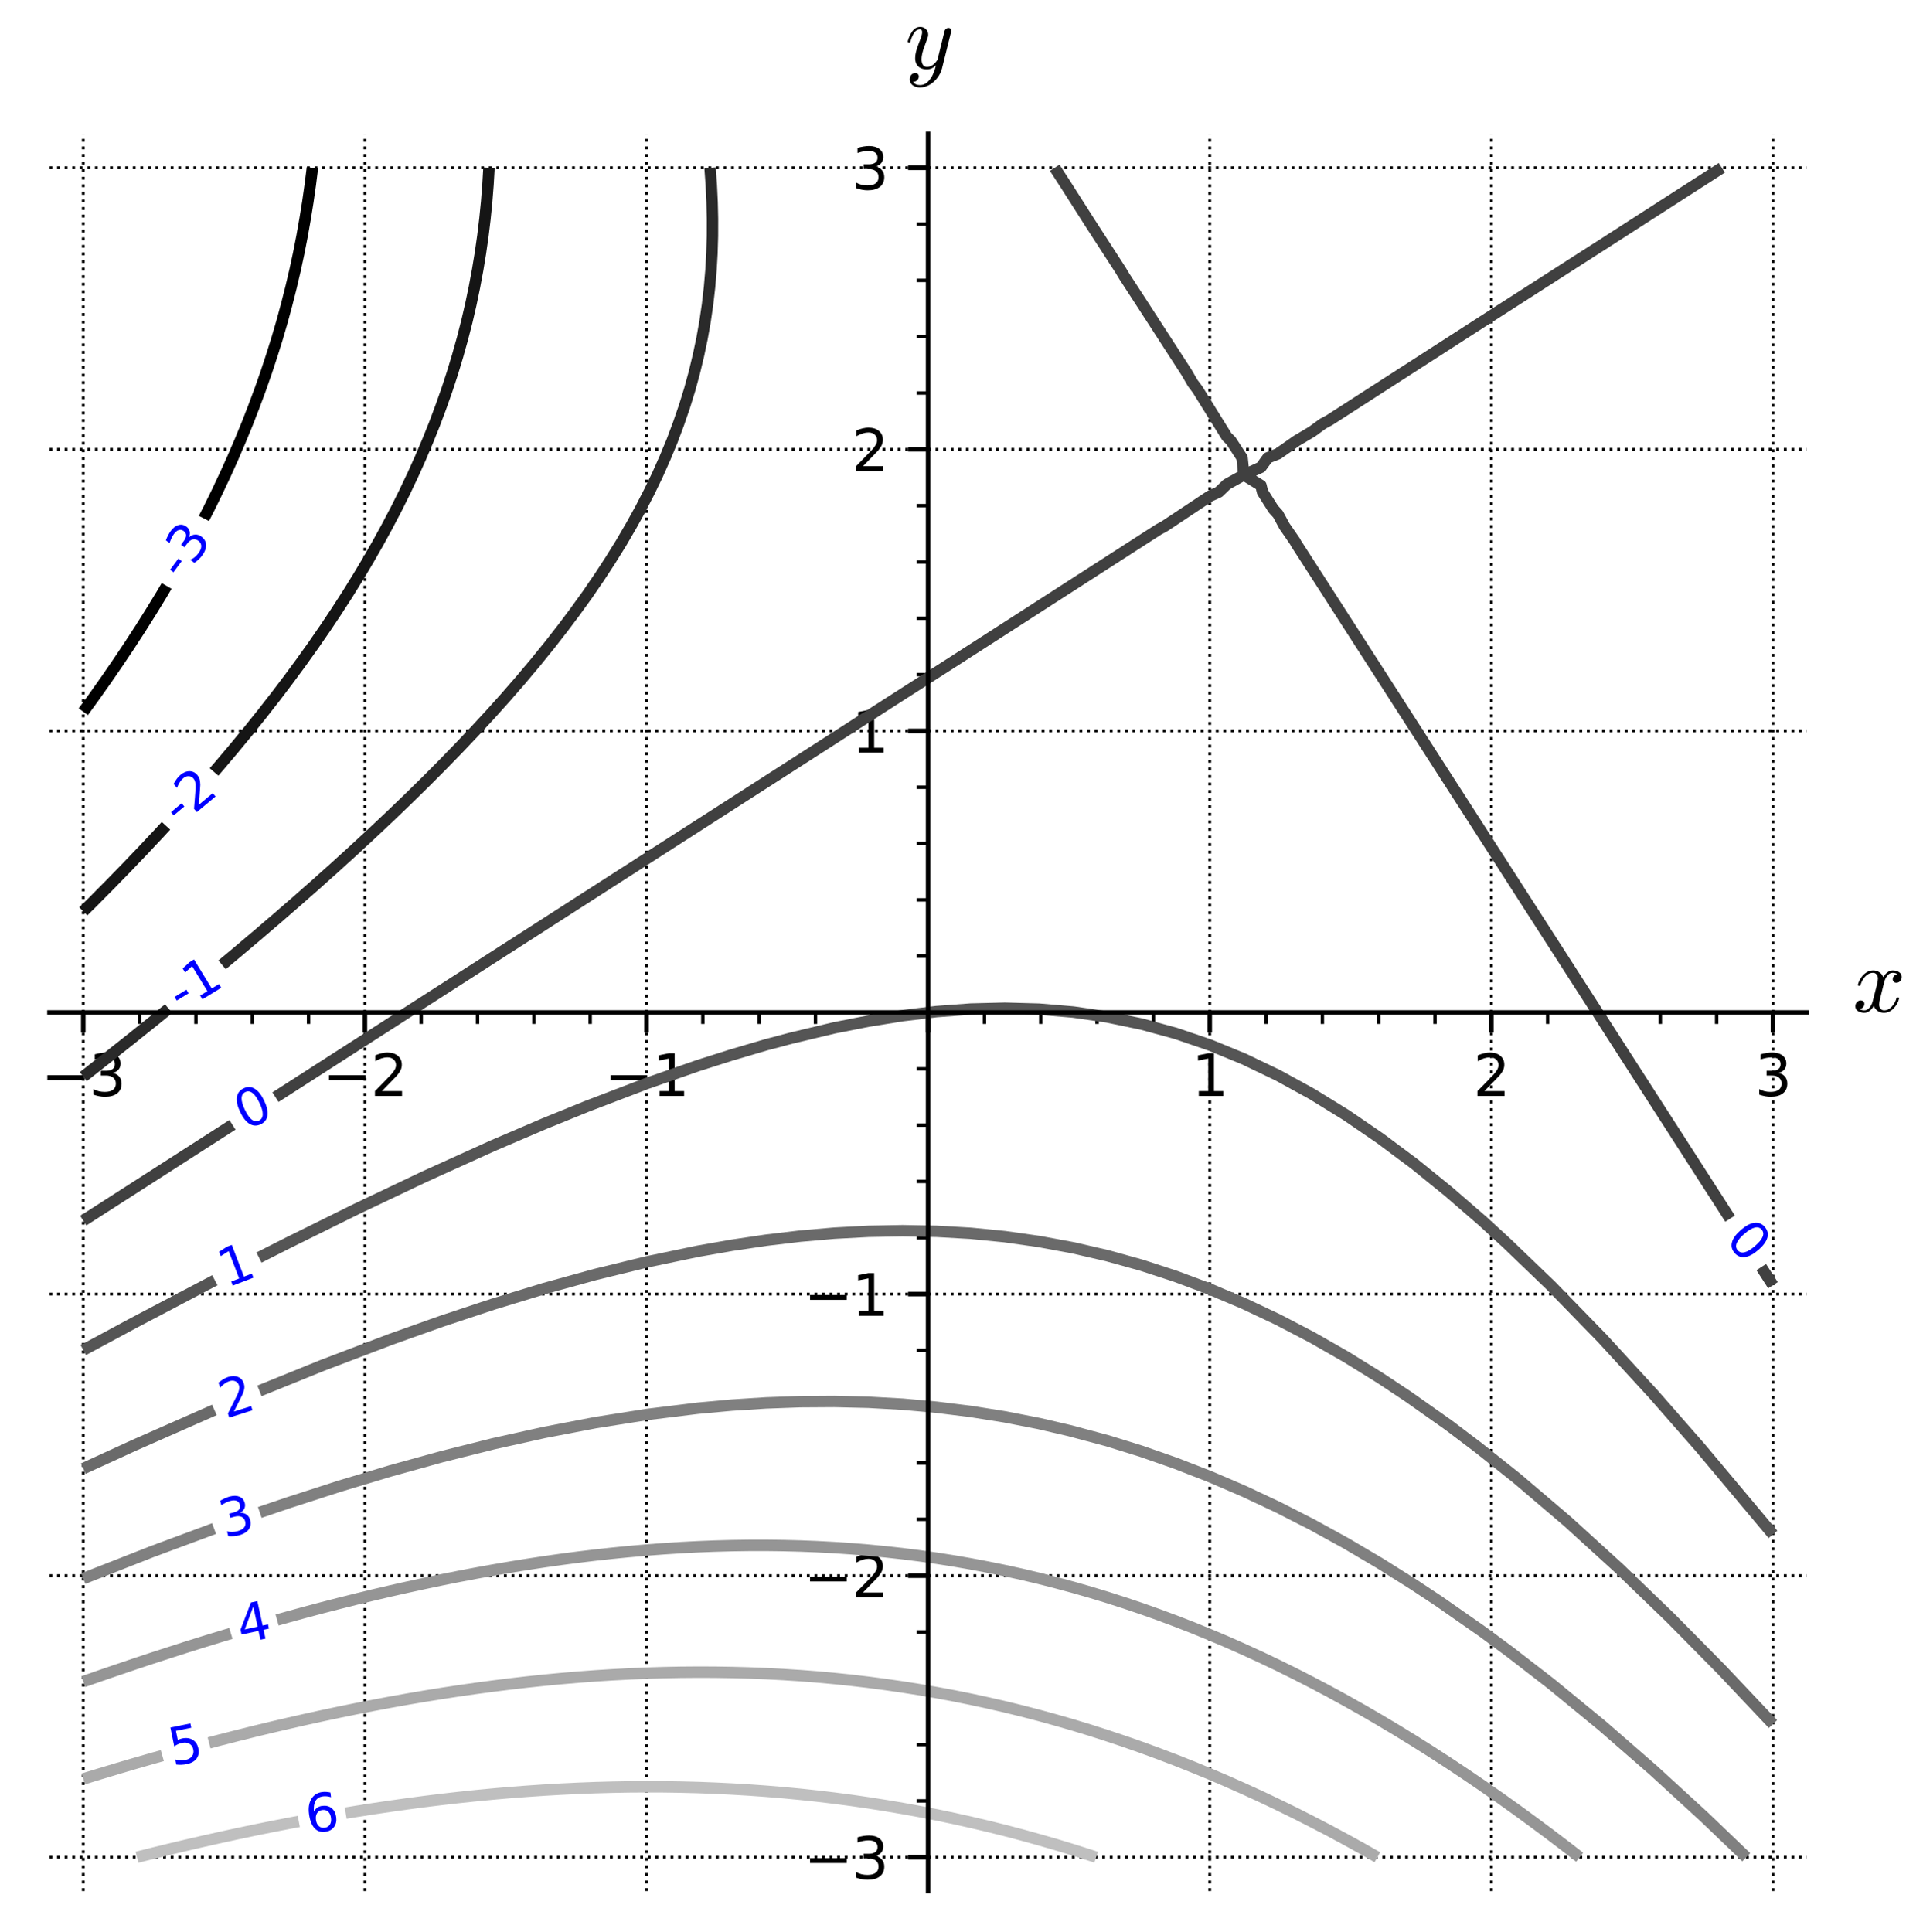 <?xml version="1.0" encoding="utf-8" standalone="no"?>
<!DOCTYPE svg PUBLIC "-//W3C//DTD SVG 1.1//EN"
  "http://www.w3.org/Graphics/SVG/1.1/DTD/svg11.dtd">
<svg xmlns:xlink="http://www.w3.org/1999/xlink" width="336.436pt" height="338.08pt" viewBox="0 0 336.436 338.08" xmlns="http://www.w3.org/2000/svg" version="1.1">
 <defs>
  <style type="text/css">*{stroke-linejoin: round; stroke-linecap: butt}</style>
 </defs>
 <g id="figure_1">
  <g id="patch_1">
   <path d="M 0 338.08 
L 336.436 338.08 
L 336.436 0 
L 0 0 
z
" style="fill: #ffffff"/>
  </g>
  <g id="axes_1">
   <g id="patch_2">
    <path d="M 8.659 330.88 
L 316.096 330.88 
L 316.096 23.442 
L 8.659 23.442 
z
" style="fill: #ffffff"/>
   </g>
   <g id="matplotlib.axis_1">
    <g id="xtick_1">
     <g id="line2d_1">
      <path d="M 14.571 330.88 
L 14.571 23.442 
" clip-path="url(#pca0b64d865)" style="fill: none; stroke-dasharray: 0.5,0.825; stroke-dashoffset: 0; stroke: #000000; stroke-width: 0.5"/>
     </g>
     <g id="line2d_2">
      <defs>
       <path id="me5fbe9d851" d="M 0 0 
L 0 3.5 
" style="stroke: #000000; stroke-width: 0.8"/>
      </defs>
      <g>
       <use xlink:href="#me5fbe9d851" x="14.571" y="177.161" style="stroke: #000000; stroke-width: 0.8"/>
      </g>
     </g>
     <g id="text_1">
      <!-- −3 -->
      <g transform="translate(7.2 191.76) scale(0.1 -0.1)">
       <defs>
        <path id="DejaVuSans-2212" d="M 678 2272 
L 4684 2272 
L 4684 1741 
L 678 1741 
L 678 2272 
z
" transform="scale(0.016)"/>
        <path id="DejaVuSans-33" d="M 2597 2516 
Q 3050 2419 3304 2112 
Q 3559 1806 3559 1356 
Q 3559 666 3084 287 
Q 2609 -91 1734 -91 
Q 1441 -91 1130 -33 
Q 819 25 488 141 
L 488 750 
Q 750 597 1062 519 
Q 1375 441 1716 441 
Q 2309 441 2620 675 
Q 2931 909 2931 1356 
Q 2931 1769 2642 2001 
Q 2353 2234 1838 2234 
L 1294 2234 
L 1294 2753 
L 1863 2753 
Q 2328 2753 2575 2939 
Q 2822 3125 2822 3475 
Q 2822 3834 2567 4026 
Q 2313 4219 1838 4219 
Q 1578 4219 1281 4162 
Q 984 4106 628 3988 
L 628 4550 
Q 988 4650 1302 4700 
Q 1616 4750 1894 4750 
Q 2613 4750 3031 4423 
Q 3450 4097 3450 3541 
Q 3450 3153 3228 2886 
Q 3006 2619 2597 2516 
z
" transform="scale(0.016)"/>
       </defs>
       <use xlink:href="#DejaVuSans-2212"/>
       <use xlink:href="#DejaVuSans-33" transform="translate(83.789 0)"/>
      </g>
     </g>
    </g>
    <g id="xtick_2">
     <g id="line2d_3">
      <path d="M 63.84 330.88 
L 63.84 23.442 
" clip-path="url(#pca0b64d865)" style="fill: none; stroke-dasharray: 0.5,0.825; stroke-dashoffset: 0; stroke: #000000; stroke-width: 0.5"/>
     </g>
     <g id="line2d_4">
      <g>
       <use xlink:href="#me5fbe9d851" x="63.84" y="177.161" style="stroke: #000000; stroke-width: 0.8"/>
      </g>
     </g>
     <g id="text_2">
      <!-- −2 -->
      <g transform="translate(56.469 191.76) scale(0.1 -0.1)">
       <defs>
        <path id="DejaVuSans-32" d="M 1228 531 
L 3431 531 
L 3431 0 
L 469 0 
L 469 531 
Q 828 903 1448 1529 
Q 2069 2156 2228 2338 
Q 2531 2678 2651 2914 
Q 2772 3150 2772 3378 
Q 2772 3750 2511 3984 
Q 2250 4219 1831 4219 
Q 1534 4219 1204 4116 
Q 875 4013 500 3803 
L 500 4441 
Q 881 4594 1212 4672 
Q 1544 4750 1819 4750 
Q 2544 4750 2975 4387 
Q 3406 4025 3406 3419 
Q 3406 3131 3298 2873 
Q 3191 2616 2906 2266 
Q 2828 2175 2409 1742 
Q 1991 1309 1228 531 
z
" transform="scale(0.016)"/>
       </defs>
       <use xlink:href="#DejaVuSans-2212"/>
       <use xlink:href="#DejaVuSans-32" transform="translate(83.789 0)"/>
      </g>
     </g>
    </g>
    <g id="xtick_3">
     <g id="line2d_5">
      <path d="M 113.109 330.88 
L 113.109 23.442 
" clip-path="url(#pca0b64d865)" style="fill: none; stroke-dasharray: 0.5,0.825; stroke-dashoffset: 0; stroke: #000000; stroke-width: 0.5"/>
     </g>
     <g id="line2d_6">
      <g>
       <use xlink:href="#me5fbe9d851" x="113.109" y="177.161" style="stroke: #000000; stroke-width: 0.8"/>
      </g>
     </g>
     <g id="text_3">
      <!-- −1 -->
      <g transform="translate(105.738 191.76) scale(0.1 -0.1)">
       <defs>
        <path id="DejaVuSans-31" d="M 794 531 
L 1825 531 
L 1825 4091 
L 703 3866 
L 703 4441 
L 1819 4666 
L 2450 4666 
L 2450 531 
L 3481 531 
L 3481 0 
L 794 0 
L 794 531 
z
" transform="scale(0.016)"/>
       </defs>
       <use xlink:href="#DejaVuSans-2212"/>
       <use xlink:href="#DejaVuSans-31" transform="translate(83.789 0)"/>
      </g>
     </g>
    </g>
    <g id="xtick_4">
     <g id="line2d_7">
      <path d="M 162.378 330.88 
L 162.378 23.442 
" clip-path="url(#pca0b64d865)" style="fill: none; stroke-dasharray: 0.5,0.825; stroke-dashoffset: 0; stroke: #000000; stroke-width: 0.5"/>
     </g>
     <g id="line2d_8">
      <g>
       <use xlink:href="#me5fbe9d851" x="162.378" y="177.161" style="stroke: #000000; stroke-width: 0.8"/>
      </g>
     </g>
    </g>
    <g id="xtick_5">
     <g id="line2d_9">
      <path d="M 211.646 330.88 
L 211.646 23.442 
" clip-path="url(#pca0b64d865)" style="fill: none; stroke-dasharray: 0.5,0.825; stroke-dashoffset: 0; stroke: #000000; stroke-width: 0.5"/>
     </g>
     <g id="line2d_10">
      <g>
       <use xlink:href="#me5fbe9d851" x="211.646" y="177.161" style="stroke: #000000; stroke-width: 0.8"/>
      </g>
     </g>
     <g id="text_4">
      <!-- 1 -->
      <g transform="translate(208.465 191.76) scale(0.1 -0.1)">
       <use xlink:href="#DejaVuSans-31"/>
      </g>
     </g>
    </g>
    <g id="xtick_6">
     <g id="line2d_11">
      <path d="M 260.915 330.88 
L 260.915 23.442 
" clip-path="url(#pca0b64d865)" style="fill: none; stroke-dasharray: 0.5,0.825; stroke-dashoffset: 0; stroke: #000000; stroke-width: 0.5"/>
     </g>
     <g id="line2d_12">
      <g>
       <use xlink:href="#me5fbe9d851" x="260.915" y="177.161" style="stroke: #000000; stroke-width: 0.8"/>
      </g>
     </g>
     <g id="text_5">
      <!-- 2 -->
      <g transform="translate(257.734 191.76) scale(0.1 -0.1)">
       <use xlink:href="#DejaVuSans-32"/>
      </g>
     </g>
    </g>
    <g id="xtick_7">
     <g id="line2d_13">
      <path d="M 310.184 330.88 
L 310.184 23.442 
" clip-path="url(#pca0b64d865)" style="fill: none; stroke-dasharray: 0.5,0.825; stroke-dashoffset: 0; stroke: #000000; stroke-width: 0.5"/>
     </g>
     <g id="line2d_14">
      <g>
       <use xlink:href="#me5fbe9d851" x="310.184" y="177.161" style="stroke: #000000; stroke-width: 0.8"/>
      </g>
     </g>
     <g id="text_6">
      <!-- 3 -->
      <g transform="translate(307.003 191.76) scale(0.1 -0.1)">
       <use xlink:href="#DejaVuSans-33"/>
      </g>
     </g>
    </g>
    <g id="xtick_8">
     <g id="line2d_15">
      <defs>
       <path id="m662dbbc74a" d="M 0 0 
L 0 2 
" style="stroke: #000000; stroke-width: 0.6"/>
      </defs>
      <g>
       <use xlink:href="#m662dbbc74a" x="24.425" y="177.161" style="stroke: #000000; stroke-width: 0.6"/>
      </g>
     </g>
    </g>
    <g id="xtick_9">
     <g id="line2d_16">
      <g>
       <use xlink:href="#m662dbbc74a" x="34.279" y="177.161" style="stroke: #000000; stroke-width: 0.6"/>
      </g>
     </g>
    </g>
    <g id="xtick_10">
     <g id="line2d_17">
      <g>
       <use xlink:href="#m662dbbc74a" x="44.132" y="177.161" style="stroke: #000000; stroke-width: 0.6"/>
      </g>
     </g>
    </g>
    <g id="xtick_11">
     <g id="line2d_18">
      <g>
       <use xlink:href="#m662dbbc74a" x="53.986" y="177.161" style="stroke: #000000; stroke-width: 0.6"/>
      </g>
     </g>
    </g>
    <g id="xtick_12">
     <g id="line2d_19">
      <g>
       <use xlink:href="#m662dbbc74a" x="73.694" y="177.161" style="stroke: #000000; stroke-width: 0.6"/>
      </g>
     </g>
    </g>
    <g id="xtick_13">
     <g id="line2d_20">
      <g>
       <use xlink:href="#m662dbbc74a" x="83.547" y="177.161" style="stroke: #000000; stroke-width: 0.6"/>
      </g>
     </g>
    </g>
    <g id="xtick_14">
     <g id="line2d_21">
      <g>
       <use xlink:href="#m662dbbc74a" x="93.401" y="177.161" style="stroke: #000000; stroke-width: 0.6"/>
      </g>
     </g>
    </g>
    <g id="xtick_15">
     <g id="line2d_22">
      <g>
       <use xlink:href="#m662dbbc74a" x="103.255" y="177.161" style="stroke: #000000; stroke-width: 0.6"/>
      </g>
     </g>
    </g>
    <g id="xtick_16">
     <g id="line2d_23">
      <g>
       <use xlink:href="#m662dbbc74a" x="122.963" y="177.161" style="stroke: #000000; stroke-width: 0.6"/>
      </g>
     </g>
    </g>
    <g id="xtick_17">
     <g id="line2d_24">
      <g>
       <use xlink:href="#m662dbbc74a" x="132.816" y="177.161" style="stroke: #000000; stroke-width: 0.6"/>
      </g>
     </g>
    </g>
    <g id="xtick_18">
     <g id="line2d_25">
      <g>
       <use xlink:href="#m662dbbc74a" x="142.67" y="177.161" style="stroke: #000000; stroke-width: 0.6"/>
      </g>
     </g>
    </g>
    <g id="xtick_19">
     <g id="line2d_26">
      <g>
       <use xlink:href="#m662dbbc74a" x="152.524" y="177.161" style="stroke: #000000; stroke-width: 0.6"/>
      </g>
     </g>
    </g>
    <g id="xtick_20">
     <g id="line2d_27">
      <g>
       <use xlink:href="#m662dbbc74a" x="172.231" y="177.161" style="stroke: #000000; stroke-width: 0.6"/>
      </g>
     </g>
    </g>
    <g id="xtick_21">
     <g id="line2d_28">
      <g>
       <use xlink:href="#m662dbbc74a" x="182.085" y="177.161" style="stroke: #000000; stroke-width: 0.6"/>
      </g>
     </g>
    </g>
    <g id="xtick_22">
     <g id="line2d_29">
      <g>
       <use xlink:href="#m662dbbc74a" x="191.939" y="177.161" style="stroke: #000000; stroke-width: 0.6"/>
      </g>
     </g>
    </g>
    <g id="xtick_23">
     <g id="line2d_30">
      <g>
       <use xlink:href="#m662dbbc74a" x="201.793" y="177.161" style="stroke: #000000; stroke-width: 0.6"/>
      </g>
     </g>
    </g>
    <g id="xtick_24">
     <g id="line2d_31">
      <g>
       <use xlink:href="#m662dbbc74a" x="221.5" y="177.161" style="stroke: #000000; stroke-width: 0.6"/>
      </g>
     </g>
    </g>
    <g id="xtick_25">
     <g id="line2d_32">
      <g>
       <use xlink:href="#m662dbbc74a" x="231.354" y="177.161" style="stroke: #000000; stroke-width: 0.6"/>
      </g>
     </g>
    </g>
    <g id="xtick_26">
     <g id="line2d_33">
      <g>
       <use xlink:href="#m662dbbc74a" x="241.208" y="177.161" style="stroke: #000000; stroke-width: 0.6"/>
      </g>
     </g>
    </g>
    <g id="xtick_27">
     <g id="line2d_34">
      <g>
       <use xlink:href="#m662dbbc74a" x="251.062" y="177.161" style="stroke: #000000; stroke-width: 0.6"/>
      </g>
     </g>
    </g>
    <g id="xtick_28">
     <g id="line2d_35">
      <g>
       <use xlink:href="#m662dbbc74a" x="270.769" y="177.161" style="stroke: #000000; stroke-width: 0.6"/>
      </g>
     </g>
    </g>
    <g id="xtick_29">
     <g id="line2d_36">
      <g>
       <use xlink:href="#m662dbbc74a" x="280.623" y="177.161" style="stroke: #000000; stroke-width: 0.6"/>
      </g>
     </g>
    </g>
    <g id="xtick_30">
     <g id="line2d_37">
      <g>
       <use xlink:href="#m662dbbc74a" x="290.477" y="177.161" style="stroke: #000000; stroke-width: 0.6"/>
      </g>
     </g>
    </g>
    <g id="xtick_31">
     <g id="line2d_38">
      <g>
       <use xlink:href="#m662dbbc74a" x="300.33" y="177.161" style="stroke: #000000; stroke-width: 0.6"/>
      </g>
     </g>
    </g>
    <g id="text_7">
     <!-- $x$ -->
     <g transform="translate(324.096 177.161) scale(0.16 -0.16)">
      <defs>
       <path id="Cmmi10-78" d="M 500 184 
Q 613 97 819 97 
Q 1019 97 1172 289 
Q 1325 481 1381 709 
L 1672 1844 
Q 1741 2153 1741 2266 
Q 1741 2425 1652 2544 
Q 1563 2663 1403 2663 
Q 1200 2663 1022 2536 
Q 844 2409 722 2214 
Q 600 2019 550 1819 
Q 538 1778 500 1778 
L 422 1778 
Q 372 1778 372 1838 
L 372 1856 
Q 434 2094 584 2320 
Q 734 2547 951 2687 
Q 1169 2828 1416 2828 
Q 1650 2828 1839 2703 
Q 2028 2578 2106 2363 
Q 2216 2559 2386 2693 
Q 2556 2828 2759 2828 
Q 2897 2828 3040 2779 
Q 3184 2731 3275 2631 
Q 3366 2531 3366 2381 
Q 3366 2219 3261 2101 
Q 3156 1984 2994 1984 
Q 2891 1984 2822 2050 
Q 2753 2116 2753 2216 
Q 2753 2350 2845 2451 
Q 2938 2553 3066 2572 
Q 2950 2663 2747 2663 
Q 2541 2663 2389 2472 
Q 2238 2281 2175 2047 
L 1894 916 
Q 1825 659 1825 494 
Q 1825 331 1917 214 
Q 2009 97 2163 97 
Q 2463 97 2698 361 
Q 2934 625 3009 941 
Q 3022 978 3059 978 
L 3138 978 
Q 3163 978 3178 961 
Q 3194 944 3194 922 
Q 3194 916 3188 903 
Q 3097 522 2806 225 
Q 2516 -72 2150 -72 
Q 1916 -72 1727 54 
Q 1538 181 1459 397 
Q 1359 209 1182 68 
Q 1006 -72 806 -72 
Q 669 -72 523 -23 
Q 378 25 287 125 
Q 197 225 197 378 
Q 197 528 301 651 
Q 406 775 563 775 
Q 669 775 741 711 
Q 813 647 813 544 
Q 813 409 723 309 
Q 634 209 500 184 
z
" transform="scale(0.016)"/>
      </defs>
      <use xlink:href="#Cmmi10-78" transform="translate(0 0.812)"/>
     </g>
    </g>
   </g>
   <g id="matplotlib.axis_2">
    <g id="ytick_1">
     <g id="line2d_39">
      <path d="M 8.659 324.968 
L 316.096 324.968 
" clip-path="url(#pca0b64d865)" style="fill: none; stroke-dasharray: 0.5,0.825; stroke-dashoffset: 0; stroke: #000000; stroke-width: 0.5"/>
     </g>
     <g id="line2d_40">
      <defs>
       <path id="mf3cd289abb" d="M 0 0 
L -3.5 0 
" style="stroke: #000000; stroke-width: 0.8"/>
      </defs>
      <g>
       <use xlink:href="#mf3cd289abb" x="162.378" y="324.968" style="stroke: #000000; stroke-width: 0.8"/>
      </g>
     </g>
     <g id="text_8">
      <!-- −3 -->
      <g transform="translate(140.635 328.767) scale(0.1 -0.1)">
       <use xlink:href="#DejaVuSans-2212"/>
       <use xlink:href="#DejaVuSans-33" transform="translate(83.789 0)"/>
      </g>
     </g>
    </g>
    <g id="ytick_2">
     <g id="line2d_41">
      <path d="M 8.659 275.699 
L 316.096 275.699 
" clip-path="url(#pca0b64d865)" style="fill: none; stroke-dasharray: 0.5,0.825; stroke-dashoffset: 0; stroke: #000000; stroke-width: 0.5"/>
     </g>
     <g id="line2d_42">
      <g>
       <use xlink:href="#mf3cd289abb" x="162.378" y="275.699" style="stroke: #000000; stroke-width: 0.8"/>
      </g>
     </g>
     <g id="text_9">
      <!-- −2 -->
      <g transform="translate(140.635 279.498) scale(0.1 -0.1)">
       <use xlink:href="#DejaVuSans-2212"/>
       <use xlink:href="#DejaVuSans-32" transform="translate(83.789 0)"/>
      </g>
     </g>
    </g>
    <g id="ytick_3">
     <g id="line2d_43">
      <path d="M 8.659 226.43 
L 316.096 226.43 
" clip-path="url(#pca0b64d865)" style="fill: none; stroke-dasharray: 0.5,0.825; stroke-dashoffset: 0; stroke: #000000; stroke-width: 0.5"/>
     </g>
     <g id="line2d_44">
      <g>
       <use xlink:href="#mf3cd289abb" x="162.378" y="226.43" style="stroke: #000000; stroke-width: 0.8"/>
      </g>
     </g>
     <g id="text_10">
      <!-- −1 -->
      <g transform="translate(140.635 230.229) scale(0.1 -0.1)">
       <use xlink:href="#DejaVuSans-2212"/>
       <use xlink:href="#DejaVuSans-31" transform="translate(83.789 0)"/>
      </g>
     </g>
    </g>
    <g id="ytick_4">
     <g id="line2d_45">
      <path d="M 8.659 177.161 
L 316.096 177.161 
" clip-path="url(#pca0b64d865)" style="fill: none; stroke-dasharray: 0.5,0.825; stroke-dashoffset: 0; stroke: #000000; stroke-width: 0.5"/>
     </g>
     <g id="line2d_46">
      <g>
       <use xlink:href="#mf3cd289abb" x="162.378" y="177.161" style="stroke: #000000; stroke-width: 0.8"/>
      </g>
     </g>
    </g>
    <g id="ytick_5">
     <g id="line2d_47">
      <path d="M 8.659 127.892 
L 316.096 127.892 
" clip-path="url(#pca0b64d865)" style="fill: none; stroke-dasharray: 0.5,0.825; stroke-dashoffset: 0; stroke: #000000; stroke-width: 0.5"/>
     </g>
     <g id="line2d_48">
      <g>
       <use xlink:href="#mf3cd289abb" x="162.378" y="127.892" style="stroke: #000000; stroke-width: 0.8"/>
      </g>
     </g>
     <g id="text_11">
      <!-- 1 -->
      <g transform="translate(149.015 131.692) scale(0.1 -0.1)">
       <use xlink:href="#DejaVuSans-31"/>
      </g>
     </g>
    </g>
    <g id="ytick_6">
     <g id="line2d_49">
      <path d="M 8.659 78.624 
L 316.096 78.624 
" clip-path="url(#pca0b64d865)" style="fill: none; stroke-dasharray: 0.5,0.825; stroke-dashoffset: 0; stroke: #000000; stroke-width: 0.5"/>
     </g>
     <g id="line2d_50">
      <g>
       <use xlink:href="#mf3cd289abb" x="162.378" y="78.624" style="stroke: #000000; stroke-width: 0.8"/>
      </g>
     </g>
     <g id="text_12">
      <!-- 2 -->
      <g transform="translate(149.015 82.423) scale(0.1 -0.1)">
       <use xlink:href="#DejaVuSans-32"/>
      </g>
     </g>
    </g>
    <g id="ytick_7">
     <g id="line2d_51">
      <path d="M 8.659 29.355 
L 316.096 29.355 
" clip-path="url(#pca0b64d865)" style="fill: none; stroke-dasharray: 0.5,0.825; stroke-dashoffset: 0; stroke: #000000; stroke-width: 0.5"/>
     </g>
     <g id="line2d_52">
      <g>
       <use xlink:href="#mf3cd289abb" x="162.378" y="29.355" style="stroke: #000000; stroke-width: 0.8"/>
      </g>
     </g>
     <g id="text_13">
      <!-- 3 -->
      <g transform="translate(149.015 33.154) scale(0.1 -0.1)">
       <use xlink:href="#DejaVuSans-33"/>
      </g>
     </g>
    </g>
    <g id="ytick_8">
     <g id="line2d_53">
      <defs>
       <path id="m14842e1b20" d="M 0 0 
L -2 0 
" style="stroke: #000000; stroke-width: 0.6"/>
      </defs>
      <g>
       <use xlink:href="#m14842e1b20" x="162.378" y="315.114" style="stroke: #000000; stroke-width: 0.6"/>
      </g>
     </g>
    </g>
    <g id="ytick_9">
     <g id="line2d_54">
      <g>
       <use xlink:href="#m14842e1b20" x="162.378" y="305.26" style="stroke: #000000; stroke-width: 0.6"/>
      </g>
     </g>
    </g>
    <g id="ytick_10">
     <g id="line2d_55">
      <g>
       <use xlink:href="#m14842e1b20" x="162.378" y="295.406" style="stroke: #000000; stroke-width: 0.6"/>
      </g>
     </g>
    </g>
    <g id="ytick_11">
     <g id="line2d_56">
      <g>
       <use xlink:href="#m14842e1b20" x="162.378" y="285.553" style="stroke: #000000; stroke-width: 0.6"/>
      </g>
     </g>
    </g>
    <g id="ytick_12">
     <g id="line2d_57">
      <g>
       <use xlink:href="#m14842e1b20" x="162.378" y="265.845" style="stroke: #000000; stroke-width: 0.6"/>
      </g>
     </g>
    </g>
    <g id="ytick_13">
     <g id="line2d_58">
      <g>
       <use xlink:href="#m14842e1b20" x="162.378" y="255.991" style="stroke: #000000; stroke-width: 0.6"/>
      </g>
     </g>
    </g>
    <g id="ytick_14">
     <g id="line2d_59">
      <g>
       <use xlink:href="#m14842e1b20" x="162.378" y="246.138" style="stroke: #000000; stroke-width: 0.6"/>
      </g>
     </g>
    </g>
    <g id="ytick_15">
     <g id="line2d_60">
      <g>
       <use xlink:href="#m14842e1b20" x="162.378" y="236.284" style="stroke: #000000; stroke-width: 0.6"/>
      </g>
     </g>
    </g>
    <g id="ytick_16">
     <g id="line2d_61">
      <g>
       <use xlink:href="#m14842e1b20" x="162.378" y="216.576" style="stroke: #000000; stroke-width: 0.6"/>
      </g>
     </g>
    </g>
    <g id="ytick_17">
     <g id="line2d_62">
      <g>
       <use xlink:href="#m14842e1b20" x="162.378" y="206.723" style="stroke: #000000; stroke-width: 0.6"/>
      </g>
     </g>
    </g>
    <g id="ytick_18">
     <g id="line2d_63">
      <g>
       <use xlink:href="#m14842e1b20" x="162.378" y="196.869" style="stroke: #000000; stroke-width: 0.6"/>
      </g>
     </g>
    </g>
    <g id="ytick_19">
     <g id="line2d_64">
      <g>
       <use xlink:href="#m14842e1b20" x="162.378" y="187.015" style="stroke: #000000; stroke-width: 0.6"/>
      </g>
     </g>
    </g>
    <g id="ytick_20">
     <g id="line2d_65">
      <g>
       <use xlink:href="#m14842e1b20" x="162.378" y="167.308" style="stroke: #000000; stroke-width: 0.6"/>
      </g>
     </g>
    </g>
    <g id="ytick_21">
     <g id="line2d_66">
      <g>
       <use xlink:href="#m14842e1b20" x="162.378" y="157.454" style="stroke: #000000; stroke-width: 0.6"/>
      </g>
     </g>
    </g>
    <g id="ytick_22">
     <g id="line2d_67">
      <g>
       <use xlink:href="#m14842e1b20" x="162.378" y="147.6" style="stroke: #000000; stroke-width: 0.6"/>
      </g>
     </g>
    </g>
    <g id="ytick_23">
     <g id="line2d_68">
      <g>
       <use xlink:href="#m14842e1b20" x="162.378" y="137.746" style="stroke: #000000; stroke-width: 0.6"/>
      </g>
     </g>
    </g>
    <g id="ytick_24">
     <g id="line2d_69">
      <g>
       <use xlink:href="#m14842e1b20" x="162.378" y="118.039" style="stroke: #000000; stroke-width: 0.6"/>
      </g>
     </g>
    </g>
    <g id="ytick_25">
     <g id="line2d_70">
      <g>
       <use xlink:href="#m14842e1b20" x="162.378" y="108.185" style="stroke: #000000; stroke-width: 0.6"/>
      </g>
     </g>
    </g>
    <g id="ytick_26">
     <g id="line2d_71">
      <g>
       <use xlink:href="#m14842e1b20" x="162.378" y="98.331" style="stroke: #000000; stroke-width: 0.6"/>
      </g>
     </g>
    </g>
    <g id="ytick_27">
     <g id="line2d_72">
      <g>
       <use xlink:href="#m14842e1b20" x="162.378" y="88.477" style="stroke: #000000; stroke-width: 0.6"/>
      </g>
     </g>
    </g>
    <g id="ytick_28">
     <g id="line2d_73">
      <g>
       <use xlink:href="#m14842e1b20" x="162.378" y="68.77" style="stroke: #000000; stroke-width: 0.6"/>
      </g>
     </g>
    </g>
    <g id="ytick_29">
     <g id="line2d_74">
      <g>
       <use xlink:href="#m14842e1b20" x="162.378" y="58.916" style="stroke: #000000; stroke-width: 0.6"/>
      </g>
     </g>
    </g>
    <g id="ytick_30">
     <g id="line2d_75">
      <g>
       <use xlink:href="#m14842e1b20" x="162.378" y="49.062" style="stroke: #000000; stroke-width: 0.6"/>
      </g>
     </g>
    </g>
    <g id="ytick_31">
     <g id="line2d_76">
      <g>
       <use xlink:href="#m14842e1b20" x="162.378" y="39.209" style="stroke: #000000; stroke-width: 0.6"/>
      </g>
     </g>
    </g>
    <g id="text_14">
     <!-- $y$ -->
     <g transform="translate(158.378 12.082) scale(0.16 -0.16)">
      <defs>
       <path id="Cmmi10-79" d="M 538 -916 
Q 672 -1147 1006 -1147 
Q 1309 -1147 1531 -934 
Q 1753 -722 1889 -420 
Q 2025 -119 2100 197 
Q 1816 -72 1484 -72 
Q 1231 -72 1053 15 
Q 875 103 776 276 
Q 678 450 678 697 
Q 678 906 734 1126 
Q 791 1347 892 1617 
Q 994 1888 1069 2088 
Q 1153 2322 1153 2472 
Q 1153 2663 1013 2663 
Q 759 2663 595 2402 
Q 431 2141 353 1819 
Q 341 1778 300 1778 
L 225 1778 
Q 172 1778 172 1838 
L 172 1856 
Q 275 2238 487 2533 
Q 700 2828 1025 2828 
Q 1253 2828 1411 2678 
Q 1569 2528 1569 2297 
Q 1569 2178 1516 2047 
Q 1488 1969 1388 1706 
Q 1288 1444 1234 1272 
Q 1181 1100 1147 934 
Q 1113 769 1113 603 
Q 1113 391 1203 244 
Q 1294 97 1491 97 
Q 1888 97 2203 581 
L 2688 2553 
Q 2709 2638 2787 2698 
Q 2866 2759 2956 2759 
Q 3034 2759 3092 2709 
Q 3150 2659 3150 2578 
Q 3150 2541 3144 2528 
L 2509 -19 
Q 2425 -347 2200 -647 
Q 1975 -947 1658 -1130 
Q 1341 -1313 997 -1313 
Q 831 -1313 668 -1248 
Q 506 -1184 406 -1056 
Q 306 -928 306 -756 
Q 306 -581 409 -453 
Q 513 -325 684 -325 
Q 788 -325 858 -389 
Q 928 -453 928 -556 
Q 928 -703 818 -812 
Q 709 -922 563 -922 
Q 556 -919 550 -917 
Q 544 -916 538 -916 
z
" transform="scale(0.016)"/>
      </defs>
      <use xlink:href="#Cmmi10-79" transform="translate(0 0.812)"/>
     </g>
    </g>
   </g>
   <g id="QuadContourSet_1">
    <path d="M 54.66 29.355 
L 54.287 32.341 
L 53.861 35.327 
L 53.389 38.258 
L 53.38 38.313 
L 52.852 41.299 
L 52.267 44.285 
L 51.625 47.271 
L 50.924 50.257 
L 50.403 52.305 
L 50.167 53.243 
L 49.358 56.229 
L 48.487 59.215 
L 47.553 62.201 
L 47.417 62.61 
L 46.569 65.187 
L 45.522 68.173 
L 44.431 71.101 
L 44.41 71.159 
L 43.249 74.145 
L 42.02 77.131 
L 41.445 78.459 
L 40.734 80.117 
L 39.388 83.103 
L 38.459 85.065 
L 37.979 86.089 
L 36.514 89.075 
L 35.671 90.715 
M 29.154 102.522 
L 28.281 104.005 
L 26.515 106.886 
L 26.452 106.991 
L 24.574 109.976 
L 23.529 111.579 
L 22.634 112.962 
L 20.633 115.948 
L 20.543 116.078 
L 18.584 118.934 
L 17.557 120.381 
L 16.474 121.92 
L 14.571 124.538 
" clip-path="url(#pca0b64d865)" style="fill: none; stroke: #000000; stroke-width: 2"/>
    <path d="M 85.549 29.355 
L 85.374 32.341 
L 85.139 35.327 
L 84.841 38.313 
L 84.48 41.299 
L 84.054 44.285 
L 83.56 47.271 
L 83.249 48.926 
L 83.002 50.257 
L 82.381 53.243 
L 81.688 56.229 
L 80.922 59.215 
L 80.263 61.56 
L 80.085 62.201 
L 79.185 65.187 
L 78.207 68.173 
L 77.277 70.803 
L 77.152 71.159 
L 76.036 74.145 
L 74.837 77.131 
L 74.291 78.409 
L 73.569 80.117 
L 72.227 83.103 
L 71.305 85.035 
L 70.808 86.089 
L 69.32 89.075 
L 68.319 90.975 
L 67.753 92.061 
L 66.117 95.047 
L 65.333 96.409 
L 64.408 98.033 
L 62.622 101.019 
L 62.347 101.459 
L 60.773 104.005 
L 59.361 106.185 
L 58.845 106.991 
L 56.85 109.976 
L 56.375 110.659 
L 54.789 112.962 
L 53.389 114.915 
L 52.655 115.948 
L 50.451 118.934 
L 50.403 118.997 
L 48.19 121.92 
L 47.417 122.904 
L 45.861 124.906 
L 44.431 126.681 
L 43.466 127.892 
L 41.445 130.341 
L 41.006 130.878 
L 38.485 133.864 
L 38.459 133.894 
L 37.444 135.071 
M 29.04 144.493 
L 27.835 145.808 
L 26.515 147.206 
L 25.031 148.794 
L 23.529 150.357 
L 22.175 151.78 
L 20.543 153.449 
L 19.267 154.766 
L 17.557 156.486 
L 16.31 157.752 
L 14.571 159.472 
" clip-path="url(#pca0b64d865)" style="fill: none; stroke: #151515; stroke-width: 2"/>
    <path d="M 124.227 29.355 
L 124.442 32.341 
L 124.585 35.327 
L 124.654 38.313 
L 124.647 41.299 
L 124.56 44.285 
L 124.391 47.271 
L 124.136 50.257 
L 123.792 53.243 
L 123.357 56.229 
L 122.826 59.215 
L 122.196 62.201 
L 122.067 62.731 
L 121.479 65.187 
L 120.662 68.173 
L 119.737 71.159 
L 119.081 73.058 
L 118.711 74.145 
L 117.59 77.131 
L 116.353 80.117 
L 116.095 80.689 
L 115.024 83.103 
L 113.581 86.089 
L 113.109 86.996 
L 112.043 89.075 
L 110.39 92.061 
L 110.123 92.512 
L 108.648 95.047 
L 107.137 97.469 
L 106.791 98.033 
L 104.843 101.019 
L 104.151 102.019 
L 102.797 104.005 
L 101.165 106.263 
L 100.647 106.991 
L 98.404 109.976 
L 98.179 110.261 
L 96.077 112.962 
L 95.193 114.043 
L 93.656 115.948 
L 92.207 117.662 
L 91.146 118.934 
L 89.221 121.141 
L 88.55 121.92 
L 86.235 124.497 
L 85.872 124.906 
L 83.249 127.746 
L 83.115 127.892 
L 80.283 130.878 
L 80.263 130.899 
L 77.381 133.864 
L 77.277 133.967 
L 74.407 136.85 
L 74.291 136.962 
L 71.364 139.836 
L 71.305 139.893 
L 68.319 142.763 
L 68.258 142.822 
L 65.333 145.577 
L 65.091 145.808 
L 62.347 148.343 
L 61.865 148.794 
L 59.361 151.065 
L 58.582 151.78 
L 56.375 153.746 
L 55.244 154.766 
L 53.389 156.391 
L 51.853 157.752 
L 50.403 159.001 
L 48.411 160.738 
L 47.417 161.581 
L 44.92 163.724 
L 44.431 164.133 
L 41.445 166.657 
L 41.383 166.71 
L 38.854 168.82 
M 29.513 176.49 
L 29.501 176.5 
L 26.841 178.654 
L 26.515 178.912 
L 23.529 181.303 
L 23.112 181.64 
L 20.543 183.674 
L 19.352 184.626 
L 17.557 186.03 
L 15.556 187.612 
L 14.571 188.374 
" clip-path="url(#pca0b64d865)" style="fill: none; stroke: #2a2a2a; stroke-width: 2"/>
    <path d="M 310.184 224.881 
L 308.135 221.709 
M 302.685 213.231 
L 232.491 104.005 
L 226.723 95.047 
L 226.576 94.75 
L 224.719 92.061 
L 223.59 89.974 
L 222.778 89.075 
L 220.885 86.089 
L 220.604 84.944 
L 217.631 83.103 
L 220.604 81.765 
L 221.792 80.117 
L 223.59 79.407 
L 226.837 77.131 
L 229.562 75.511 
L 231.429 74.145 
L 232.548 73.546 
L 259.422 56.228 
L 277.338 44.723 
L 280.324 42.812 
L 292.268 35.123 
L 301.238 29.355 
M 184.526 29.355 
L 186.459 32.341 
L 190.745 39.068 
L 196.054 47.271 
L 196.716 48.376 
L 199.88 53.243 
L 207.602 65.187 
L 208.66 67.015 
L 209.525 68.173 
L 214.632 76.402 
L 215.367 77.131 
L 217.31 80.117 
L 217.614 83.103 
L 214.632 84.755 
L 213.246 86.089 
L 211.646 86.824 
L 203.764 92.061 
L 202.688 92.649 
L 166.509 115.948 
L 154.913 123.377 
L 142.969 131.066 
L 95.193 161.765 
L 48.194 191.973 
M 40.67 196.813 
L 14.571 213.581 
L 14.571 213.581 
" clip-path="url(#pca0b64d865)" style="fill: none; stroke: #404040; stroke-width: 2"/>
    <path d="M 310.184 268.48 
L 297.472 253.304 
L 289.282 243.951 
L 280.324 234.189 
L 271.366 224.98 
L 263.553 217.472 
L 259.422 213.685 
L 253.447 208.514 
L 247.478 203.675 
L 241.506 199.212 
L 235.534 195.12 
L 229.562 191.434 
L 223.59 188.156 
L 217.618 185.291 
L 211.646 182.84 
L 205.674 180.807 
L 199.702 179.18 
L 193.73 177.941 
L 187.759 177.079 
L 181.787 176.578 
L 175.815 176.413 
L 169.843 176.56 
L 163.871 176.999 
L 157.899 177.71 
L 151.927 178.673 
L 145.955 179.848 
L 138.454 181.64 
L 134.011 182.815 
L 127.867 184.626 
L 122.067 186.469 
L 113.109 189.589 
L 102.665 193.584 
L 95.193 196.625 
L 86.235 200.464 
L 74.291 205.872 
L 62.347 211.552 
L 50.376 217.472 
L 45.309 220.038 
M 37.588 224.01 
L 23.529 231.41 
L 14.571 236.229 
L 14.571 236.229 
" clip-path="url(#pca0b64d865)" style="fill: none; stroke: #555555; stroke-width: 2"/>
    <path d="M 310.184 301.664 
L 301.168 292.122 
L 292.268 283.102 
L 283.31 274.466 
L 274.352 266.309 
L 265.394 258.679 
L 258.643 253.304 
L 253.45 249.374 
L 246.332 244.346 
L 241.506 241.142 
L 235.534 237.439 
L 229.562 234.027 
L 223.59 230.908 
L 217.618 228.084 
L 211.646 225.555 
L 205.674 223.324 
L 199.702 221.374 
L 193.73 219.715 
L 187.759 218.336 
L 181.787 217.233 
L 175.815 216.386 
L 169.843 215.797 
L 163.871 215.453 
L 157.899 215.342 
L 151.927 215.453 
L 145.955 215.773 
L 139.983 216.294 
L 134.011 217.005 
L 128.039 217.891 
L 122.067 218.94 
L 113.109 220.812 
L 104.151 222.998 
L 95.193 225.472 
L 86.235 228.209 
L 77.277 231.182 
L 68.319 234.37 
L 56.375 238.918 
L 45.392 243.366 
M 37.505 246.701 
L 23.529 252.863 
L 14.571 256.968 
L 14.571 256.968 
" clip-path="url(#pca0b64d865)" style="fill: none; stroke: #6a6a6a; stroke-width: 2"/>
    <path d="M 305.519 324.968 
L 298.24 317.991 
L 289.282 309.777 
L 280.324 301.976 
L 271.366 294.622 
L 264.272 289.136 
L 259.422 285.544 
L 251.742 280.178 
L 247.233 277.192 
L 241.506 273.588 
L 235.534 270.063 
L 229.562 266.776 
L 223.59 263.729 
L 217.618 260.922 
L 211.646 258.357 
L 205.674 256.035 
L 199.702 253.945 
L 193.73 252.092 
L 187.096 250.318 
L 181.787 249.083 
L 175.815 247.918 
L 169.843 246.97 
L 163.871 246.23 
L 157.899 245.697 
L 151.927 245.364 
L 145.955 245.221 
L 139.983 245.26 
L 134.011 245.476 
L 128.039 245.859 
L 122.067 246.405 
L 113.109 247.51 
L 104.151 248.928 
L 95.193 250.65 
L 86.235 252.642 
L 77.277 254.887 
L 68.319 257.367 
L 59.361 260.063 
L 50.403 262.956 
L 45.447 264.638 
M 37.45 267.459 
L 26.515 271.524 
L 14.571 276.211 
L 14.571 276.211 
" clip-path="url(#pca0b64d865)" style="fill: none; stroke: #808080; stroke-width: 2"/>
    <path d="M 276.365 324.968 
L 274.352 323.4 
L 272.484 321.982 
L 271.366 321.127 
L 268.503 318.996 
L 268.38 318.904 
L 265.394 316.721 
L 264.394 316.01 
L 262.408 314.587 
L 260.162 313.024 
L 259.422 312.505 
L 256.436 310.47 
L 255.783 310.038 
L 253.45 308.482 
L 251.239 307.052 
L 250.464 306.547 
L 247.478 304.66 
L 246.508 304.066 
L 244.492 302.822 
L 241.57 301.08 
L 241.506 301.041 
L 238.52 299.302 
L 236.37 298.094 
L 235.534 297.621 
L 232.548 295.987 
L 230.88 295.108 
L 229.562 294.408 
L 226.576 292.88 
L 225.038 292.122 
L 223.59 291.403 
L 220.604 289.979 
L 218.762 289.136 
L 217.618 288.608 
L 214.632 287.286 
L 211.944 286.15 
L 211.646 286.023 
L 208.66 284.803 
L 205.674 283.642 
L 204.387 283.164 
L 202.688 282.529 
L 199.702 281.467 
L 196.716 280.461 
L 195.83 280.178 
L 193.73 279.501 
L 190.745 278.593 
L 187.759 277.738 
L 185.727 277.192 
L 184.773 276.933 
L 181.787 276.173 
L 178.801 275.465 
L 175.815 274.808 
L 172.851 274.206 
L 172.829 274.201 
L 169.843 273.636 
L 166.857 273.119 
L 163.871 272.65 
L 160.885 272.228 
L 157.899 271.852 
L 154.913 271.522 
L 151.927 271.236 
L 151.73 271.22 
L 148.941 270.991 
L 145.955 270.789 
L 142.969 270.629 
L 139.983 270.512 
L 136.997 270.435 
L 134.011 270.399 
L 131.025 270.403 
L 128.039 270.446 
L 125.053 270.527 
L 122.067 270.645 
L 119.081 270.8 
L 116.095 270.992 
L 113.109 271.219 
L 113.103 271.22 
L 110.123 271.478 
L 107.137 271.772 
L 104.151 272.098 
L 101.165 272.458 
L 98.179 272.849 
L 95.193 273.273 
L 92.207 273.728 
L 89.269 274.206 
L 89.221 274.214 
L 86.235 274.724 
L 83.249 275.263 
L 80.263 275.831 
L 77.277 276.428 
L 74.291 277.054 
L 73.661 277.192 
L 71.305 277.701 
L 68.319 278.373 
L 65.333 279.072 
L 62.347 279.797 
L 60.837 280.178 
L 59.361 280.544 
L 56.375 281.312 
L 53.389 282.105 
L 50.403 282.922 
L 49.548 283.164 
L 48.476 283.462 
M 40.394 285.81 
L 39.271 286.15 
L 38.459 286.392 
L 35.473 287.307 
L 32.487 288.244 
L 29.712 289.136 
L 29.501 289.203 
L 26.515 290.173 
L 23.529 291.165 
L 20.709 292.122 
L 20.543 292.177 
L 17.557 293.2 
L 14.571 294.243 
" clip-path="url(#pca0b64d865)" style="fill: none; stroke: #959595; stroke-width: 2"/>
    <path d="M 240.973 324.968 
L 238.52 323.571 
L 235.636 321.982 
L 235.534 321.925 
L 232.548 320.317 
L 230.006 318.996 
L 229.562 318.763 
L 226.576 317.249 
L 224.041 316.01 
L 223.59 315.788 
L 220.604 314.367 
L 217.669 313.024 
L 217.618 313.001 
L 214.632 311.672 
L 211.646 310.396 
L 210.774 310.038 
L 208.66 309.163 
L 205.674 307.978 
L 203.235 307.052 
L 202.688 306.843 
L 199.702 305.747 
L 196.716 304.703 
L 194.808 304.066 
L 193.73 303.704 
L 190.745 302.746 
L 187.759 301.838 
L 185.125 301.08 
L 184.773 300.977 
L 181.787 300.155 
L 178.801 299.38 
L 175.815 298.652 
L 173.378 298.094 
L 172.829 297.967 
L 169.843 297.322 
L 166.857 296.721 
L 163.871 296.164 
L 160.885 295.651 
L 157.899 295.18 
L 157.396 295.108 
L 154.913 294.747 
L 151.927 294.355 
L 148.941 294.004 
L 145.955 293.693 
L 142.969 293.422 
L 139.983 293.19 
L 136.997 292.997 
L 134.011 292.841 
L 131.025 292.722 
L 128.039 292.641 
L 125.053 292.595 
L 122.067 292.584 
L 119.081 292.608 
L 116.095 292.667 
L 113.109 292.76 
L 110.123 292.885 
L 107.137 293.044 
L 104.151 293.234 
L 101.165 293.456 
L 98.179 293.71 
L 95.193 293.994 
L 92.207 294.309 
L 89.221 294.653 
L 86.235 295.027 
L 85.634 295.108 
L 83.249 295.426 
L 80.263 295.852 
L 77.277 296.306 
L 74.291 296.788 
L 71.305 297.297 
L 68.319 297.832 
L 66.931 298.094 
L 65.333 298.391 
L 62.347 298.972 
L 59.361 299.579 
L 56.375 300.21 
L 53.389 300.866 
L 52.455 301.08 
L 50.403 301.542 
L 47.417 302.239 
L 44.431 302.96 
L 41.445 303.704 
L 40.039 304.066 
L 38.459 304.467 
L 36.579 304.959 
M 28.402 307.187 
L 26.515 307.717 
L 23.529 308.576 
L 20.543 309.456 
L 18.619 310.038 
L 17.557 310.354 
L 14.571 311.267 
" clip-path="url(#pca0b64d865)" style="fill: none; stroke: #aaaaaa; stroke-width: 2"/>
    <path d="M 191.778 324.968 
L 190.745 324.624 
L 187.759 323.674 
L 184.773 322.768 
L 182.049 321.982 
L 181.787 321.906 
L 178.801 321.078 
L 175.815 320.294 
L 172.829 319.552 
L 170.456 318.996 
L 169.843 318.851 
L 166.857 318.185 
L 163.871 317.561 
L 160.885 316.977 
L 157.899 316.433 
L 155.394 316.01 
L 154.913 315.928 
L 151.927 315.457 
L 148.941 315.024 
L 145.955 314.63 
L 142.969 314.273 
L 139.983 313.953 
L 136.997 313.67 
L 134.011 313.422 
L 131.025 313.209 
L 128.039 313.032 
L 127.877 313.024 
L 125.053 312.887 
L 122.067 312.775 
L 119.081 312.698 
L 116.095 312.653 
L 113.109 312.642 
L 110.123 312.662 
L 107.137 312.714 
L 104.151 312.797 
L 101.165 312.911 
L 98.823 313.024 
L 98.179 313.054 
L 95.193 313.227 
L 92.207 313.428 
L 89.221 313.658 
L 86.235 313.916 
L 83.249 314.203 
L 80.263 314.517 
L 77.277 314.858 
L 74.291 315.226 
L 71.305 315.62 
L 68.535 316.01 
L 68.319 316.04 
L 65.333 316.482 
L 62.347 316.948 
L 60.477 317.256 
M 52.278 318.707 
L 50.749 318.996 
L 50.403 319.06 
L 47.417 319.643 
L 44.431 320.248 
L 41.445 320.876 
L 38.459 321.527 
L 36.442 321.982 
L 35.473 322.197 
L 32.487 322.886 
L 29.501 323.596 
L 26.515 324.327 
L 23.971 324.968 
" clip-path="url(#pca0b64d865)" style="fill: none; stroke: #bfbfbf; stroke-width: 2"/>
    <path clip-path="url(#pca0b64d865)" style="fill: none; stroke: #d4d4d4; stroke-width: 2"/>
    <path clip-path="url(#pca0b64d865)" style="fill: none; stroke: #eaeaea; stroke-width: 2"/>
   </g>
   <g id="patch_3">
    <path d="M 162.378 330.88 
L 162.378 23.442 
" style="fill: none; stroke: #000000; stroke-width: 0.8; stroke-linejoin: miter; stroke-linecap: square"/>
   </g>
   <g id="patch_4">
    <path d="M 8.659 177.161 
L 316.096 177.161 
" style="fill: none; stroke: #000000; stroke-width: 0.8; stroke-linejoin: miter; stroke-linecap: square"/>
   </g>
   <g id="text_15">
    <g clip-path="url(#pca0b64d865)">
     <!-- -3 -->
     <g style="fill: #0000ff" transform="translate(31.811 101.776) rotate(-53.463) scale(0.09 -0.09)">
      <defs>
       <path id="DejaVuSans-2d" d="M 313 2009 
L 1997 2009 
L 1997 1497 
L 313 1497 
L 313 2009 
z
" transform="scale(0.016)"/>
      </defs>
      <use xlink:href="#DejaVuSans-2d"/>
      <use xlink:href="#DejaVuSans-33" transform="translate(36.084 0)"/>
     </g>
    </g>
   </g>
   <g id="text_16">
    <g clip-path="url(#pca0b64d865)">
     <!-- -2 -->
     <g style="fill: #0000ff" transform="translate(31.425 144.619) rotate(-39.879) scale(0.09 -0.09)">
      <use xlink:href="#DejaVuSans-2d"/>
      <use xlink:href="#DejaVuSans-32" transform="translate(36.084 0)"/>
     </g>
    </g>
   </g>
   <g id="text_17">
    <g clip-path="url(#pca0b64d865)">
     <!-- -1 -->
     <g style="fill: #0000ff" transform="translate(31.665 177.142) rotate(-31.461) scale(0.09 -0.09)">
      <use xlink:href="#DejaVuSans-2d"/>
      <use xlink:href="#DejaVuSans-31" transform="translate(36.084 0)"/>
     </g>
    </g>
   </g>
   <g id="text_18">
    <g clip-path="url(#pca0b64d865)">
     <!-- 0 -->
     <g style="fill: #0000ff" transform="translate(301.658 216.926) rotate(-310.776) scale(0.09 -0.09)">
      <defs>
       <path id="DejaVuSans-30" d="M 2034 4250 
Q 1547 4250 1301 3770 
Q 1056 3291 1056 2328 
Q 1056 1369 1301 889 
Q 1547 409 2034 409 
Q 2525 409 2770 889 
Q 3016 1369 3016 2328 
Q 3016 3291 2770 3770 
Q 2525 4250 2034 4250 
z
M 2034 4750 
Q 2819 4750 3233 4129 
Q 3647 3509 3647 2328 
Q 3647 1150 3233 529 
Q 2819 -91 2034 -91 
Q 1250 -91 836 529 
Q 422 1150 422 2328 
Q 422 3509 836 4129 
Q 1250 4750 2034 4750 
z
" transform="scale(0.016)"/>
      </defs>
      <use xlink:href="#DejaVuSans-30"/>
     </g>
    </g>
   </g>
   <g id="text_19">
    <g clip-path="url(#pca0b64d865)">
     <!-- 0 -->
     <g style="fill: #0000ff" transform="translate(42.92 197.866) rotate(-25.569) scale(0.09 -0.09)">
      <use xlink:href="#DejaVuSans-30"/>
     </g>
    </g>
   </g>
   <g id="text_20">
    <g clip-path="url(#pca0b64d865)">
     <!-- 1 -->
     <g style="fill: #0000ff" transform="translate(39.661 225.356) rotate(-20.986) scale(0.09 -0.09)">
      <use xlink:href="#DejaVuSans-31"/>
     </g>
    </g>
   </g>
   <g id="text_21">
    <g clip-path="url(#pca0b64d865)">
     <!-- 2 -->
     <g style="fill: #0000ff" transform="translate(39.458 248.247) rotate(-17.45) scale(0.09 -0.09)">
      <use xlink:href="#DejaVuSans-32"/>
     </g>
    </g>
   </g>
   <g id="text_22">
    <g clip-path="url(#pca0b64d865)">
     <!-- 3 -->
     <g style="fill: #0000ff" transform="translate(39.305 269.159) rotate(-14.687) scale(0.09 -0.09)">
      <use xlink:href="#DejaVuSans-33"/>
     </g>
    </g>
   </g>
   <g id="text_23">
    <g clip-path="url(#pca0b64d865)">
     <!-- 4 -->
     <g style="fill: #0000ff" transform="translate(42.158 287.646) rotate(-12.216) scale(0.09 -0.09)">
      <defs>
       <path id="DejaVuSans-34" d="M 2419 4116 
L 825 1625 
L 2419 1625 
L 2419 4116 
z
M 2253 4666 
L 3047 4666 
L 3047 1625 
L 3713 1625 
L 3713 1100 
L 3047 1100 
L 3047 0 
L 2419 0 
L 2419 1100 
L 313 1100 
L 313 1709 
L 2253 4666 
z
" transform="scale(0.016)"/>
      </defs>
      <use xlink:href="#DejaVuSans-34"/>
     </g>
    </g>
   </g>
   <g id="text_24">
    <g clip-path="url(#pca0b64d865)">
     <!-- 5 -->
     <g style="fill: #0000ff" transform="translate(30.176 309.055) rotate(-11.486) scale(0.09 -0.09)">
      <defs>
       <path id="DejaVuSans-35" d="M 691 4666 
L 3169 4666 
L 3169 4134 
L 1269 4134 
L 1269 2991 
Q 1406 3038 1543 3061 
Q 1681 3084 1819 3084 
Q 2600 3084 3056 2656 
Q 3513 2228 3513 1497 
Q 3513 744 3044 326 
Q 2575 -91 1722 -91 
Q 1428 -91 1123 -41 
Q 819 9 494 109 
L 494 744 
Q 775 591 1075 516 
Q 1375 441 1709 441 
Q 2250 441 2565 725 
Q 2881 1009 2881 1497 
Q 2881 1984 2565 2268 
Q 2250 2553 1709 2553 
Q 1456 2553 1204 2497 
Q 953 2441 691 2322 
L 691 4666 
z
" transform="scale(0.016)"/>
      </defs>
      <use xlink:href="#DejaVuSans-35"/>
     </g>
    </g>
   </g>
   <g id="text_25">
    <g clip-path="url(#pca0b64d865)">
     <!-- 6 -->
     <g style="fill: #0000ff" transform="translate(53.861 320.793) rotate(-7.51) scale(0.09 -0.09)">
      <defs>
       <path id="DejaVuSans-36" d="M 2113 2584 
Q 1688 2584 1439 2293 
Q 1191 2003 1191 1497 
Q 1191 994 1439 701 
Q 1688 409 2113 409 
Q 2538 409 2786 701 
Q 3034 994 3034 1497 
Q 3034 2003 2786 2293 
Q 2538 2584 2113 2584 
z
M 3366 4563 
L 3366 3988 
Q 3128 4100 2886 4159 
Q 2644 4219 2406 4219 
Q 1781 4219 1451 3797 
Q 1122 3375 1075 2522 
Q 1259 2794 1537 2939 
Q 1816 3084 2150 3084 
Q 2853 3084 3261 2657 
Q 3669 2231 3669 1497 
Q 3669 778 3244 343 
Q 2819 -91 2113 -91 
Q 1303 -91 875 529 
Q 447 1150 447 2328 
Q 447 3434 972 4092 
Q 1497 4750 2381 4750 
Q 2619 4750 2861 4703 
Q 3103 4656 3366 4563 
z
" transform="scale(0.016)"/>
      </defs>
      <use xlink:href="#DejaVuSans-36"/>
     </g>
    </g>
   </g>
  </g>
 </g>
 <defs>
  <clipPath id="pca0b64d865">
   <rect x="8.659" y="23.442" width="307.438" height="307.438"/>
  </clipPath>
 </defs>
</svg>
